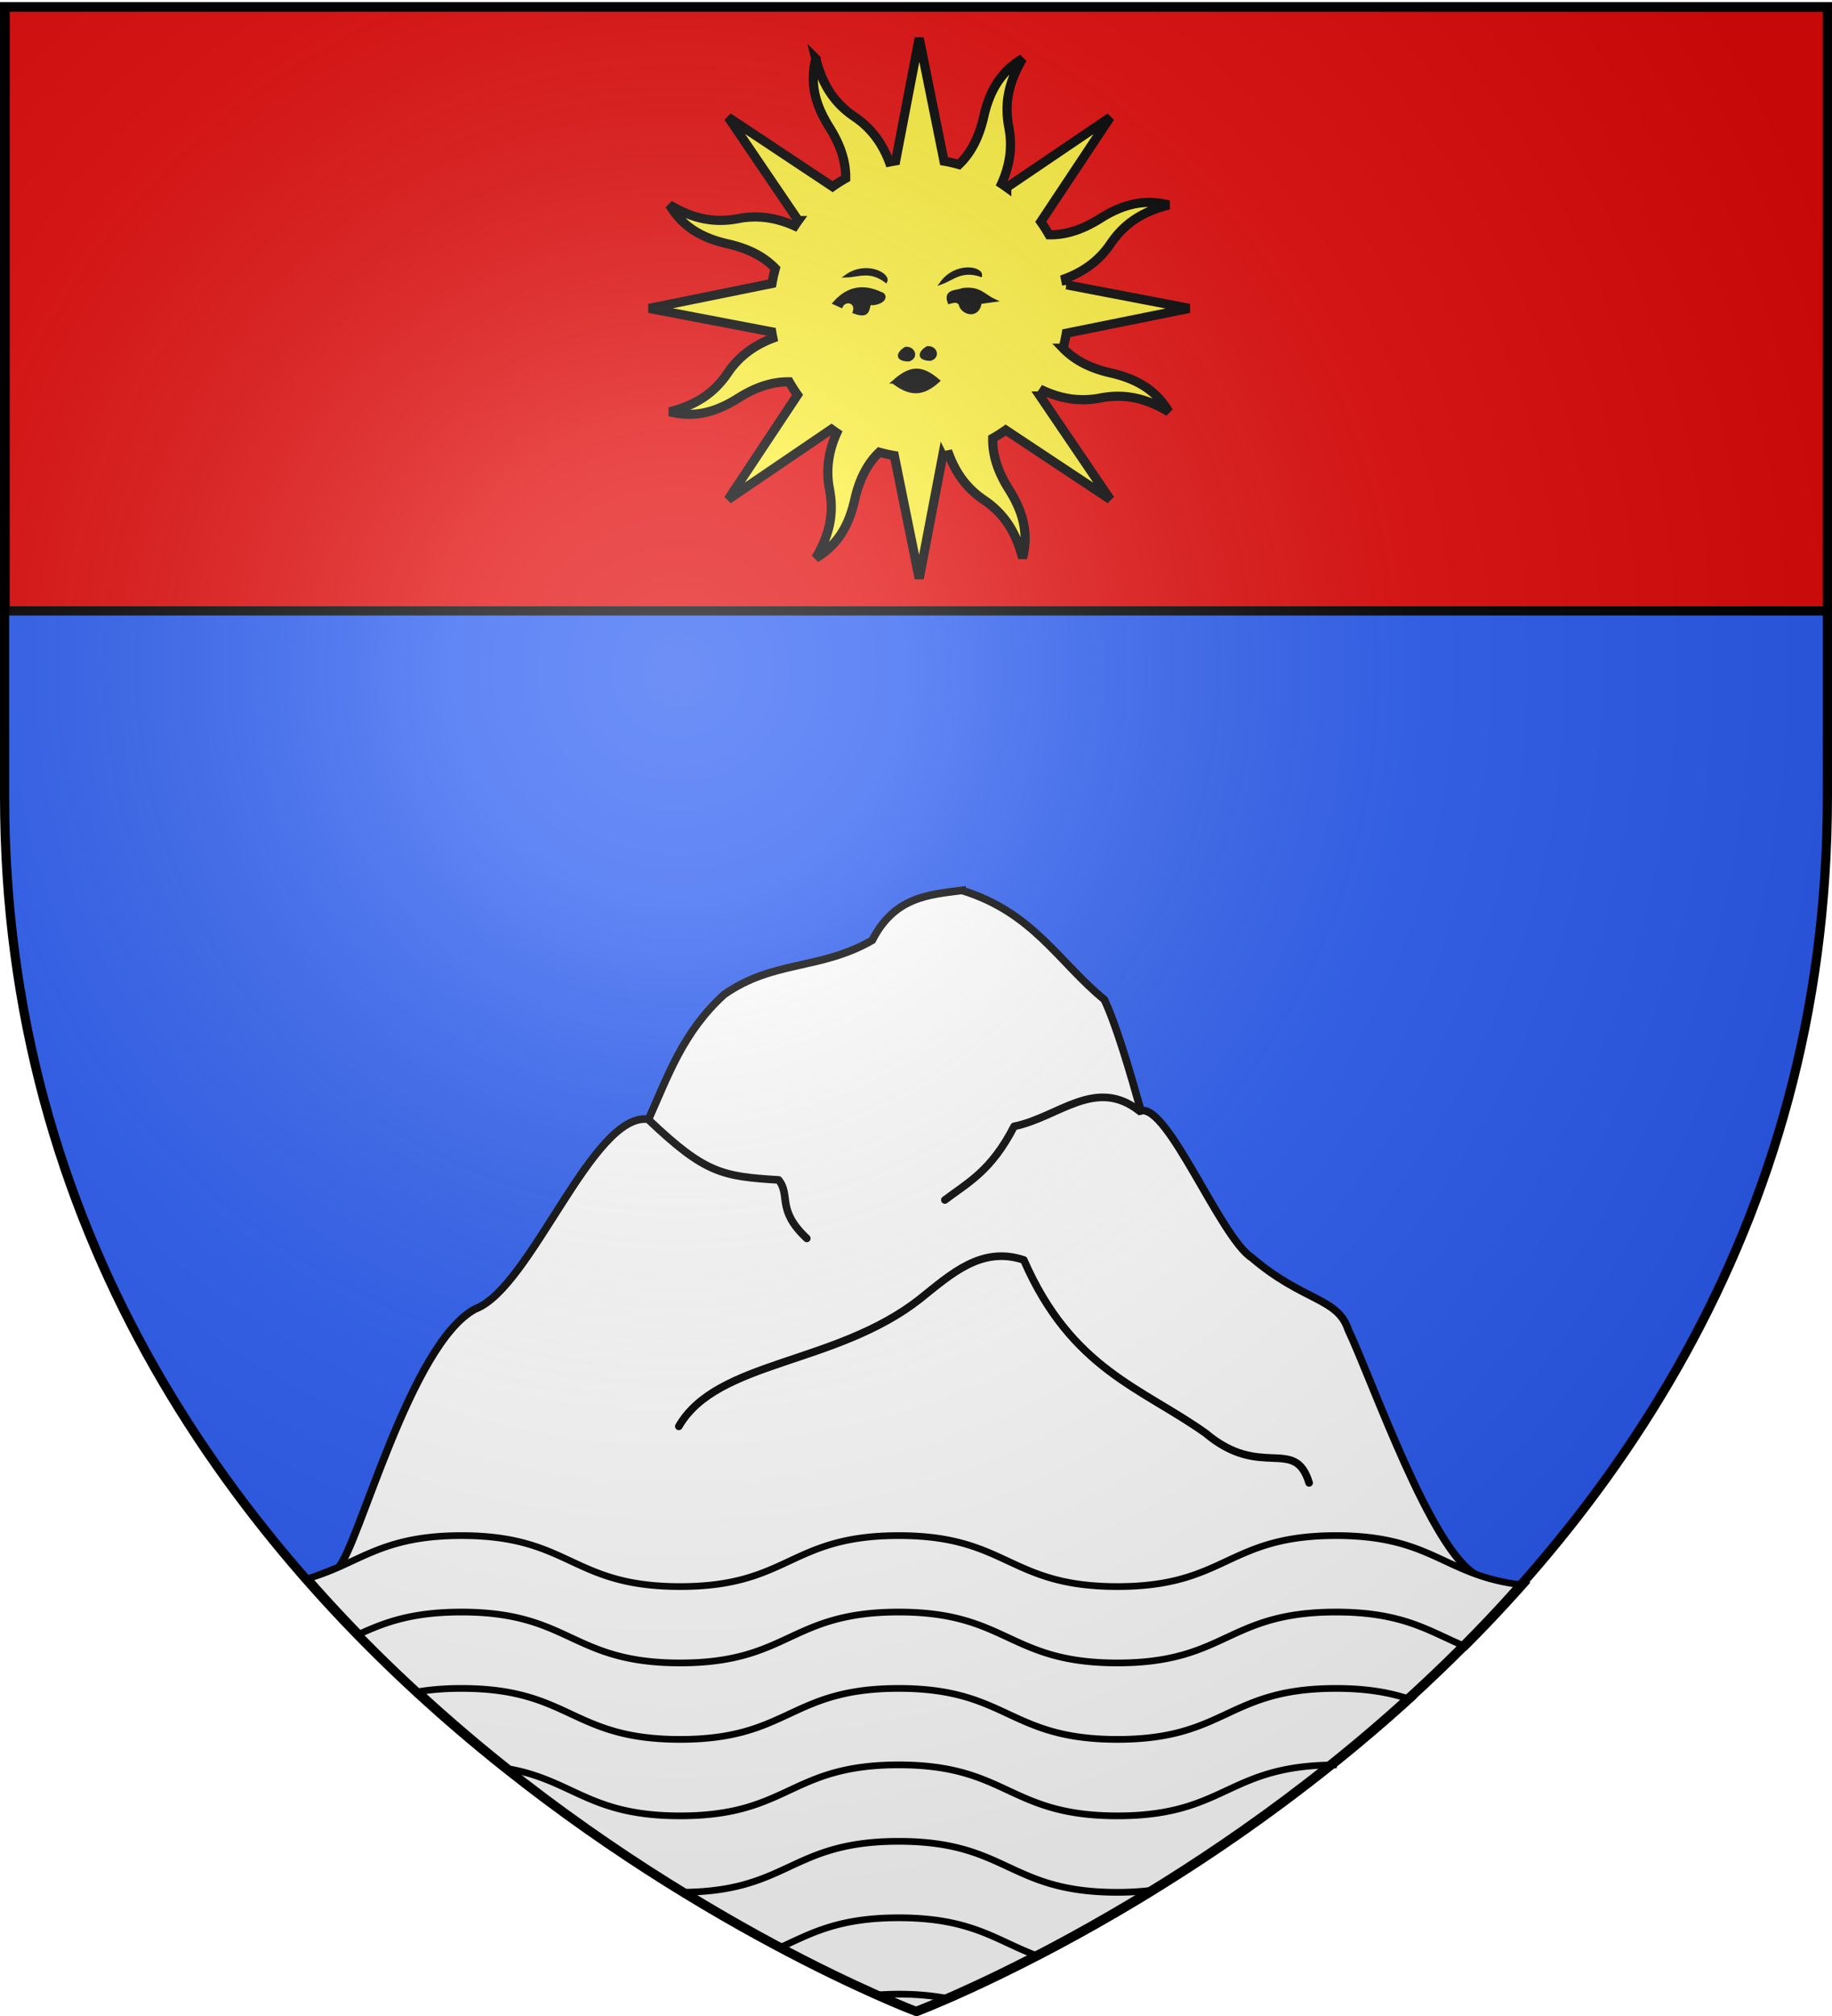 <svg xmlns="http://www.w3.org/2000/svg" xmlns:xlink="http://www.w3.org/1999/xlink" width="600" height="660" version="1.0"><defs><radialGradient xlink:href="#a" id="i" cx="221.445" cy="226.331" r="300" fx="221.445" fy="226.331" gradientTransform="matrix(1.353 0 0 1.349 -77.63 -85.747)" gradientUnits="userSpaceOnUse"/><linearGradient id="a"><stop offset="0" style="stop-color:#fff;stop-opacity:.314"/><stop offset=".19" style="stop-color:#fff;stop-opacity:.251"/><stop offset=".6" style="stop-color:#6b6b6b;stop-opacity:.125"/><stop offset="1" style="stop-color:#000;stop-opacity:.125"/></linearGradient></defs><g style="display:inline"><path d="M300 658.5s298.5-112.32 298.5-397.772V2.176H1.5v258.552C1.5 546.18 300 658.5 300 658.5" style="fill:#2b5df2;fill-opacity:1;fill-rule:evenodd;stroke:none;stroke-width:1px;stroke-linecap:butt;stroke-linejoin:miter;stroke-opacity:1"/><path d="M1.704 2.365h597.093V200H1.704z" style="fill:#e20909;fill-opacity:1;fill-rule:evenodd;stroke:#000;stroke-width:3;stroke-linecap:round;stroke-linejoin:round;stroke-miterlimit:4;stroke-dasharray:none;stroke-opacity:1"/><path d="M107.063 524.594C192.947 618.212 300 658.5 300 658.5s107.053-40.288 192.938-133.906z" style="fill:#2b5df2;fill-opacity:1;fill-rule:evenodd;stroke:none;stroke-width:1px;stroke-linecap:butt;stroke-linejoin:miter;stroke-opacity:1"/></g><g style="stroke:#000;stroke-width:.611;stroke-miterlimit:4;stroke-dasharray:none;stroke-opacity:1" transform="matrix(3.099 0 0 3.463 -1198.037 -1644.756)"><use xlink:href="#use10030" id="c" width="744.094" height="1052.362" x="0" y="0" style="stroke:#000;stroke-width:.611;stroke-miterlimit:4;stroke-dasharray:none;stroke-opacity:1"/><use xlink:href="#c" id="d" width="744.094" height="1052.362" x="0" y="0" style="stroke:#000;stroke-width:.611;stroke-miterlimit:4;stroke-dasharray:none;stroke-opacity:1"/><use xlink:href="#d" id="e" width="744.094" height="1052.362" x="0" y="0" style="stroke:#000;stroke-width:.611;stroke-miterlimit:4;stroke-dasharray:none;stroke-opacity:1"/><use xlink:href="#e" id="f" width="744.094" height="1052.362" x="0" y="0" style="stroke:#000;stroke-width:.611;stroke-miterlimit:4;stroke-dasharray:none;stroke-opacity:1"/><use xlink:href="#f" id="g" width="744.094" height="1052.362" x="0" y="0" style="stroke:#000;stroke-width:.611;stroke-miterlimit:4;stroke-dasharray:none;stroke-opacity:1"/><use xlink:href="#g" id="h" width="744.094" height="1052.362" x="0" y="0" style="stroke:#000;stroke-width:.611;stroke-miterlimit:4;stroke-dasharray:none;stroke-opacity:1"/><use xlink:href="#h" width="744.094" height="1052.362" style="stroke:#000;stroke-width:.611;stroke-miterlimit:4;stroke-dasharray:none;stroke-opacity:1"/></g><g style="fill:#fff"><path d="M314.719 291.25c-10.958 1.403-22.118 2.097-29.406 16.344-17.16 9.824-32.313 6.42-48.47 17.719-13.547 12.303-18.447 26.768-24.78 40.875-18.334-2.58-38.418 55.211-56.751 62.083-21.368 11.406-38.2 77.813-44.864 84.718l-10.18 4.02C187.187 616.045 300 658.5 300 658.5s108.956-41.004 195.214-136.409l-11.75-6.537c-14.883-7.414-34.49-64.2-42.263-80.501-3.454-10.531-14.634-9.144-31.54-23.537-10.326-6.68-27.41-50.228-36.317-48.11-3.776-13.33-7.99-27.81-12-36.406-14.987-12.25-23.26-28.527-46.625-35.75z" style="fill:#fff;fill-opacity:1;fill-rule:evenodd;stroke:#000;stroke-width:2.5;stroke-linecap:butt;stroke-linejoin:miter;stroke-miterlimit:4;stroke-dasharray:none;stroke-opacity:1" transform="translate(.342 .25)"/><path d="M221.978 466.704c12.575-21.74 51.258-19.96 78.963-41.7 10.223-8.173 20.147-17.394 34.028-12.76 15.619 35.828 38.685 41.866 59.55 56.713 18.208 15.36 29.192.895 33.89 16.254M212.485 366.717c18.15 17.212 23.82 18.193 42.18 19.318 4.105 5.199-.829 9.689 9.216 19.14M372.91 363.534c-14.414-11.454-26.702 2.084-41.117 4.963-7.561 14.714-15.123 18.368-22.685 24.103" style="fill:#fff;fill-rule:evenodd;stroke:#000;stroke-width:2.5;stroke-linecap:round;stroke-linejoin:round;stroke-miterlimit:4;stroke-dasharray:none;stroke-opacity:1" transform="translate(.342 .25)"/><g style="display:inline"><path d="M105.115 39.11c-2.936 11.483.3 20.935 5.911 29.841 4.34 6.888 7.19 14.227 7.055 22.113a64 64 0 0 0-5.673 3.604L67.06 64.547l30.444 44.848a66 66 0 0 0-1.593 2.317c-8.635-3.89-16.74-4.662-24.465-3.167-10.92 2.112-20.19-.175-29.87-5.945 6.043 10.196 15.059 14.589 25.324 16.919 7.954 1.805 15.144 4.973 20.63 10.667a65 65 0 0 0-1.464 6.518l-53.378 10.824 53.257 10.185c.147.916.323 1.83.51 2.745-8.859 3.351-15.157 8.525-19.564 15.045-6.227 9.215-14.356 14.155-25.28 16.92 11.482 2.936 20.918-.338 29.825-5.95 6.887-4.338 14.226-7.19 22.112-7.054a64 64 0 0 0 3.604 5.673l-30.105 45.386 44.87-30.498c.75.542 1.508 1.1 2.279 1.609-3.89 8.635-4.646 16.78-3.152 24.503 2.113 10.92-.19 20.152-5.96 29.832 10.196-6.043 14.589-15.059 16.919-25.324 1.805-7.954 4.973-15.144 10.667-20.63 2.15.598 4.31 1.089 6.518 1.464l10.824 53.378 10.185-53.257a64 64 0 0 0 2.745-.51c3.35 8.862 8.527 15.158 15.045 19.564 9.215 6.227 14.155 14.356 16.92 25.28 2.937-11.482-.338-20.918-5.95-29.825-4.347-6.9-7.166-14.217-7.015-22.128a64 64 0 0 0 5.634-3.588l45.387 30.105-30.46-44.886a66 66 0 0 0 1.57-2.263c8.637 3.901 16.775 4.646 24.504 3.152 10.919-2.113 20.151.19 29.832 5.96-6.044-10.196-15.044-14.55-25.31-16.88-7.944-1.804-15.126-5.033-20.607-10.722a65 65 0 0 0 1.426-6.502l53.394-10.786-53.273-10.223a64 64 0 0 0-.51-2.745c8.867-3.348 15.157-8.524 19.564-15.045 6.227-9.215 14.372-14.117 25.296-16.882-11.482-2.936-20.934.3-29.84 5.911-6.901 4.348-14.218 7.167-22.129 7.016a64 64 0 0 0-3.588-5.634l30.121-45.348-44.902 30.422a66 66 0 0 0-2.263-1.57c3.896-8.634 4.662-16.742 3.167-24.466-2.112-10.92.175-20.19 5.945-29.87-10.196 6.043-14.55 15.043-16.88 25.308-1.808 7.963-5.031 15.176-10.744 20.662-2.135-.593-4.288-1.107-6.48-1.48L150.01 30.188 139.787 83.46c-.916.147-1.83.323-2.745.51-3.35-8.861-8.524-15.157-15.045-19.564-9.215-6.227-14.117-14.372-16.882-25.296z" style="opacity:1;color:#000;fill:#fcef3c;fill-opacity:1;fill-rule:nonzero;stroke:#000;stroke-width:3.977;stroke-linecap:butt;stroke-linejoin:miter;marker:none;marker-start:none;marker-mid:none;marker-end:none;stroke-miterlimit:4;stroke-dasharray:none;stroke-dashoffset:0;stroke-opacity:1;visibility:visible;display:inline;overflow:visible" transform="matrix(.754 0 0 .754 187.94 -10.274)"/><path d="M138.694 179.527c7.096 5.48 12.635 5.892 19.689-.57-7.296-6.258-12.083-6.26-19.69.57zM121.784 149.16c1.522-4.594-3.865-6.059-5.612-2.526l-3.086-1.403c6.32-7.14 13.136-7.523 20.203-4.209 2.362.546 2.262 3.753-3.367 4.49-3.662-1.184.48 6.885-8.138 3.648zM118.417 133.446c5.382-.135 10.074-2.918 17.117 2.245 1.252-2.97-8.601-8.255-17.117-2.245zM159.713 136.412c5.062-1.832 8.632-5.957 16.947-3.289.247-3.213-10.772-5.108-16.947 3.289zM167.803 145.512c-1.59-1.783-3.18-.905-4.77-.561-2.003-5.27 3.09-4.46 5.892-5.612 7.389-.903 8.885 2.522 13.75 4.77l-6.174.842c-1.02 7.236-8.383 4.363-8.698.561zM153.492 164.593c3.47-.44 5.24 3.806 1.403 5.05-5.618-.14-4.626-3.04-1.403-5.05zM144.038 164.89c3.469-.44 5.24 3.805 1.403 5.05-5.618-.141-4.626-3.041-1.403-5.05z" style="fill:#000;fill-opacity:1;fill-rule:evenodd;stroke:#000;stroke-width:1.326px;stroke-linecap:butt;stroke-linejoin:miter;stroke-opacity:1" transform="matrix(.754 0 0 .754 187.94 -10.274)"/></g></g><path d="M151.14 502.727c-26.74 0-33.517 9.295-50.156 14a470 470 0 0 0 16.813 18.187c8.205-3.752 17.088-7.156 33.344-7.156 35.798 0 35.795 16.656 71.593 16.656s35.795-16.656 71.594-16.656 35.826 16.656 71.625 16.656 35.795-16.656 71.594-16.656c22.268 0 30.676 6.43 42.469 11.312a474 474 0 0 0 19-20.156c-26.058-2.796-29.412-16.187-61.47-16.187-35.798 0-35.794 16.687-71.593 16.687s-35.826-16.687-71.625-16.687-35.795 16.687-71.594 16.687-35.795-16.687-71.593-16.687zm0 50.03c-5.38 0-9.933.388-13.937 1.032a532 532 0 0 0 29.625 25.313c21.169 3.94 26.282 15.375 55.906 15.375 35.799 0 35.795-16.688 71.594-16.688s35.826 16.688 71.625 16.688c35.508 0 35.814-16.39 70.75-16.657a534 534 0 0 0 25.188-21.469c-6.203-2.086-13.664-3.593-24.344-3.593-35.799 0-35.795 16.687-71.594 16.687s-35.826-16.687-71.625-16.687-35.795 16.687-71.594 16.687-35.795-16.687-71.593-16.687zm143.188 50.063c-35.132 0-35.809 16.058-69.656 16.656 11.297 6.919 21.837 12.887 31.281 17.907 9.894-4.528 18.775-9.532 38.375-9.532 24.27 0 32.109 7.656 45.781 12.594 11.199-5.785 24.24-13.037 38.438-21.781-3.68.519-7.803.844-12.594.844-35.799 0-35.826-16.688-71.625-16.688zm0 50.031c-2.263 0-4.321.09-6.312.22 7.006 3.117 10.765 4.579 11.937 5.03.224.073 1.076.37 1.094.375.109-.04 3.693-1.407 9.875-4.093-4.613-.926-9.993-1.532-16.594-1.532z" style="fill:#fff;fill-opacity:1;fill-rule:evenodd;stroke:#000;stroke-width:2.2;stroke-linecap:butt;stroke-linejoin:miter;stroke-miterlimit:4;stroke-dasharray:none;stroke-opacity:1;display:inline"/><path d="M300 658.5s298.5-112.32 298.5-397.772V2.176H1.5v258.552C1.5 546.18 300 658.5 300 658.5" style="opacity:1;fill:url(#i);fill-opacity:1;fill-rule:evenodd;stroke:none;stroke-width:1px;stroke-linecap:butt;stroke-linejoin:miter;stroke-opacity:1"/><path d="M300 658.5S1.5 546.18 1.5 260.728V2.176h597v258.552C598.5 546.18 300 658.5 300 658.5z" style="opacity:1;fill:none;fill-opacity:1;fill-rule:evenodd;stroke:#000;stroke-width:3;stroke-linecap:butt;stroke-linejoin:miter;stroke-miterlimit:4;stroke-dasharray:none;stroke-opacity:1"/></svg>